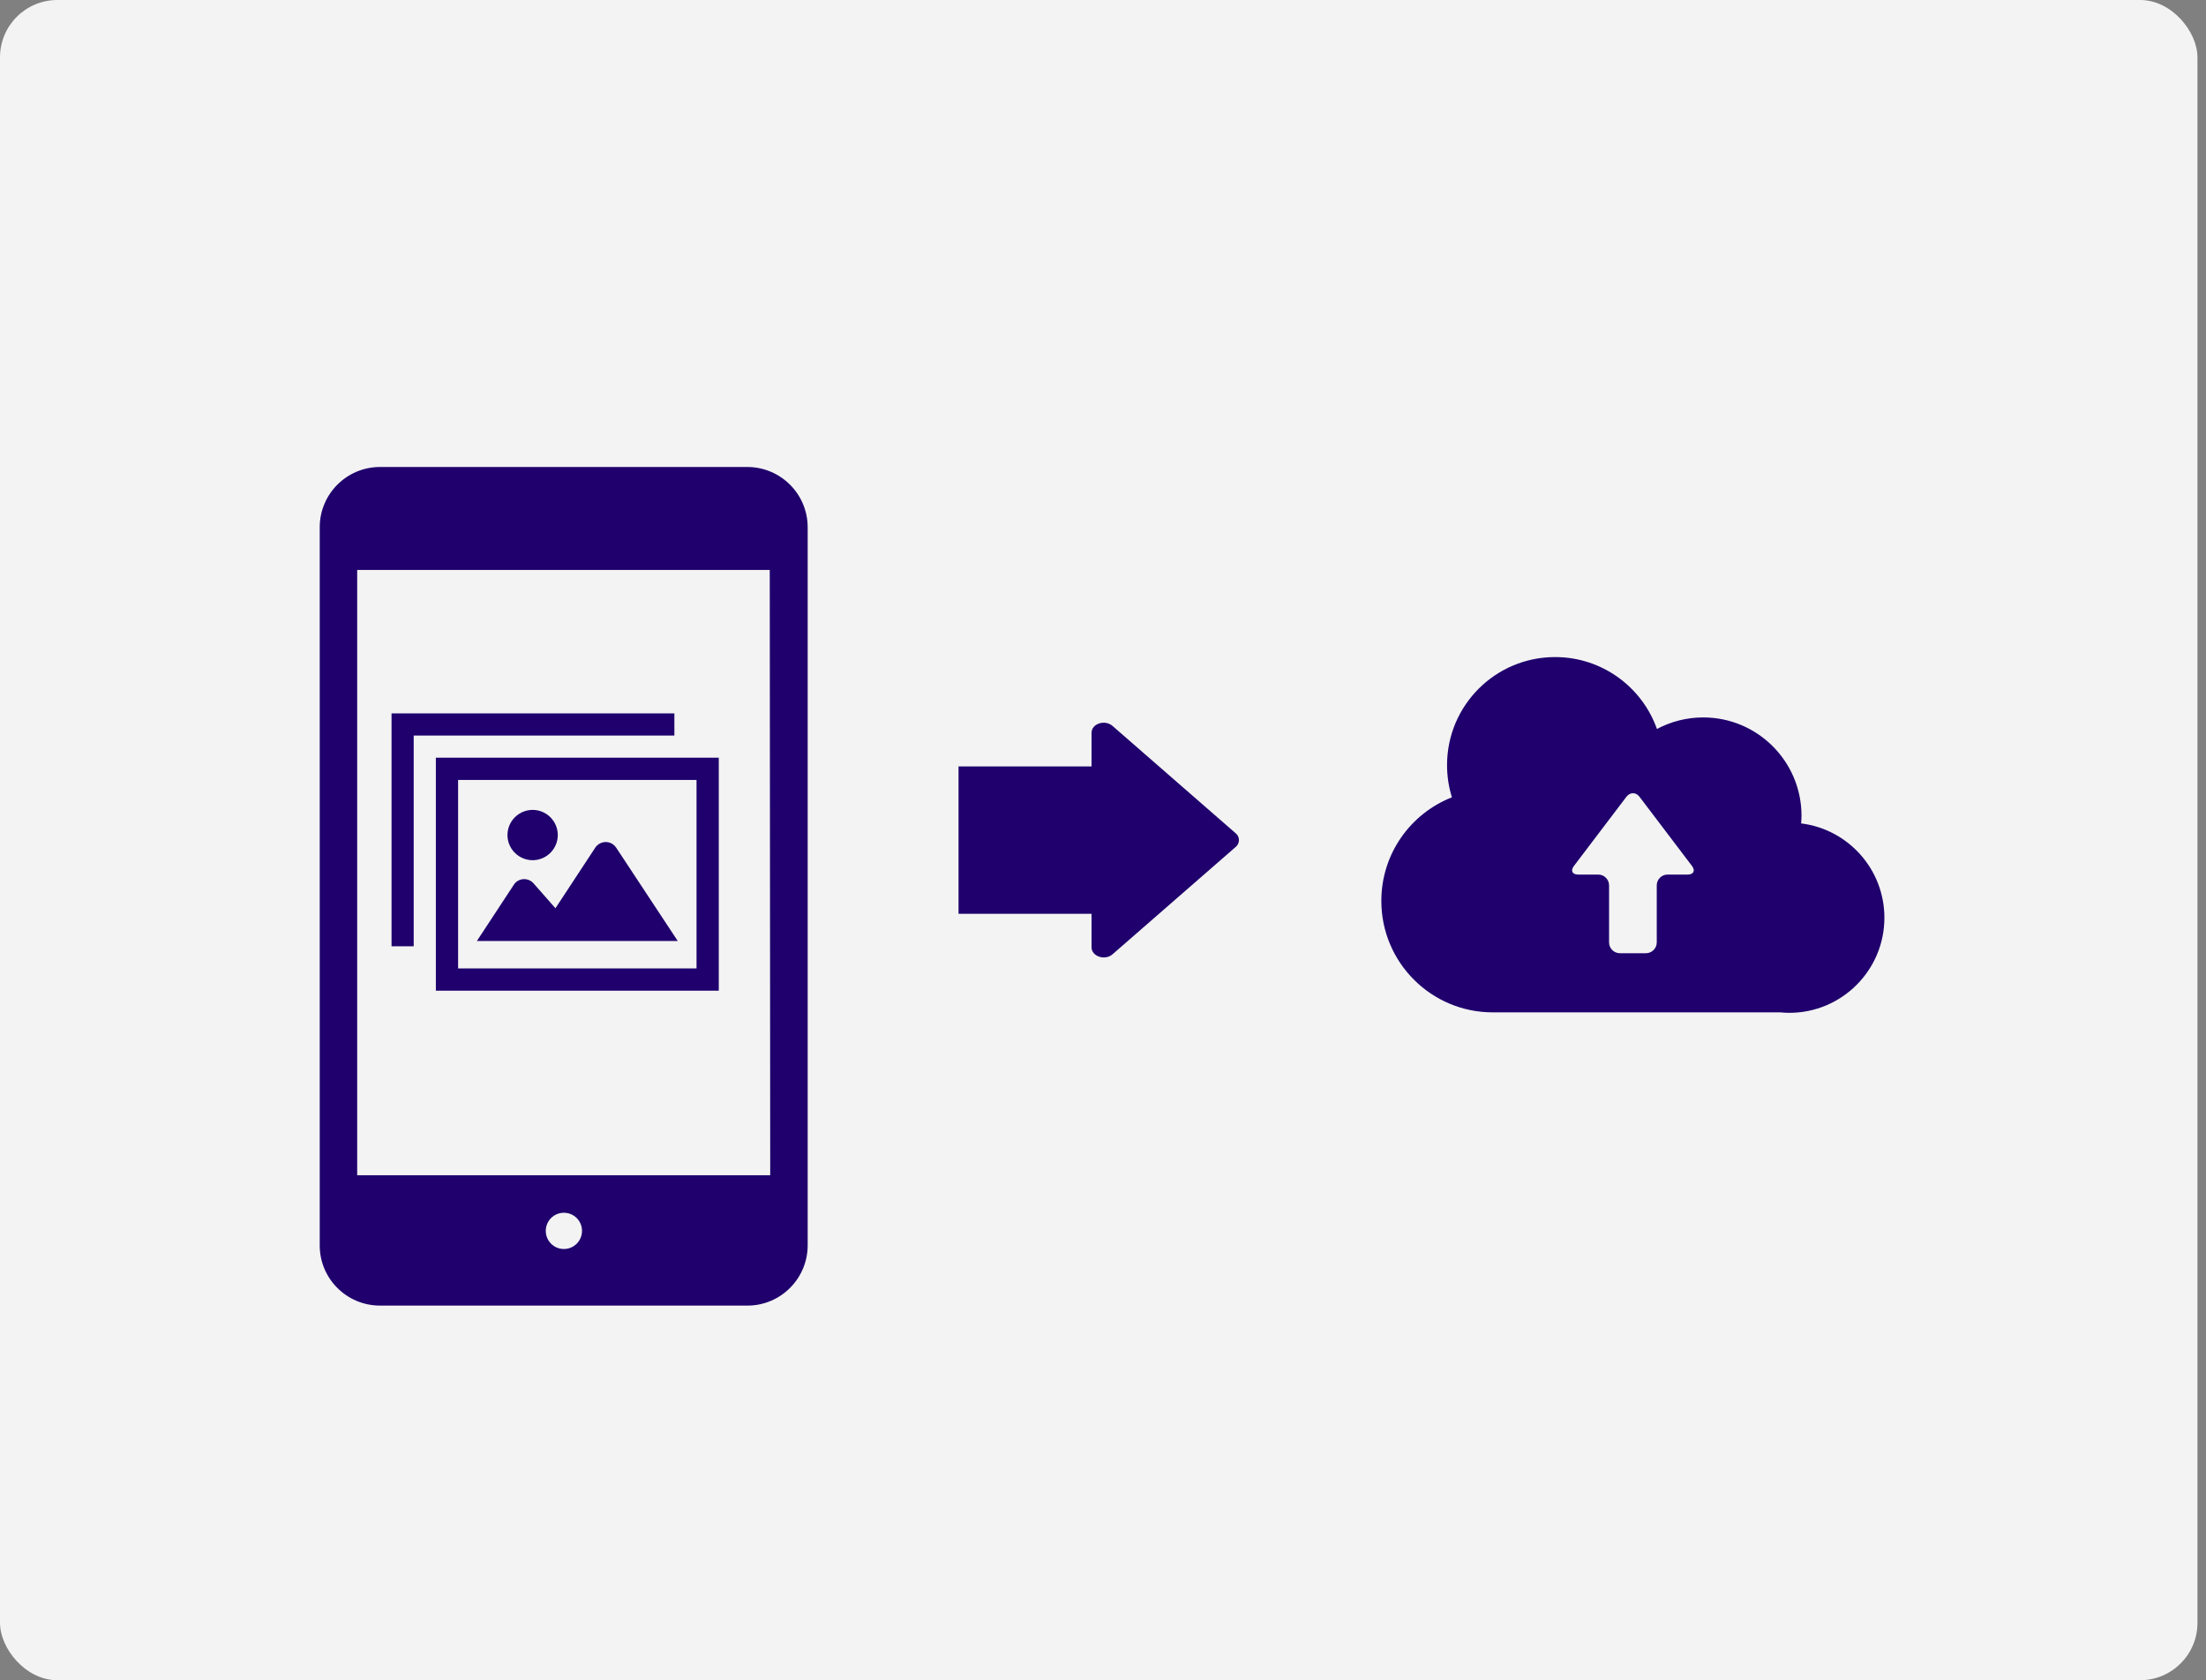 <?xml version="1.0" encoding="UTF-8"?><svg id="_レイヤー_1" xmlns="http://www.w3.org/2000/svg" width="235" height="179" viewBox="0 0 235 179"><rect x="0" y="0" width="235" height="179" fill="#808080" stroke="none"/><defs><style>.cls-1{fill:#f3f3f3;}.cls-2{fill:#1f006d;}</style></defs><g id="_レイヤー_2"><g id="_レイヤー_1-2"><rect class="cls-1" width="234.09" height="179" rx="6.11" ry="6.11"/><path class="cls-2" d="M46.43,80.72v24.82h30.14v-24.82h-30.14Zm27.77,22.45h-25.4v-20.08h25.4v20.08Z"/><path class="cls-2" d="M65.63,90.29c-.41-.61-1.23-.77-1.85-.36-.14,.1-.27,.22-.36,.36l-4.25,6.47-2.34-2.66c-.27-.31-.68-.47-1.09-.44-.41,.03-.78,.25-1,.59l-3.94,6h21.4l-6.57-9.96Z"/><path class="cls-2" d="M56.73,91.64c1.48,0,2.68-1.19,2.69-2.67,0-1.48-1.19-2.68-2.67-2.69-1.48,0-2.68,1.19-2.69,2.67,0,.02,0,.03,0,.05,.02,1.46,1.21,2.63,2.67,2.64Z"/><polygon class="cls-2" points="71.84 78.36 71.84 76 41.71 76 41.71 100.81 44.07 100.81 44.07 98.45 44.07 78.36 69.48 78.36 71.84 78.36"/><path class="cls-2" d="M79.64,49.75H40.47c-3.54,.01-6.4,2.87-6.41,6.41v76.52c0,3.54,2.87,6.4,6.41,6.41h39.17c3.53-.01,6.39-2.88,6.4-6.41V56.16c-.01-3.53-2.87-6.39-6.4-6.41Zm-19.59,83.31c-1.07-.01-1.92-.88-1.91-1.95,.01-1.07,.88-1.92,1.95-1.91,1.06,.01,1.91,.87,1.91,1.93,0,1.06-.85,1.92-1.91,1.93-.01,0-.03,0-.04,0Zm22-7.86H38.05V60.72h43.95l.05,64.48Z"/><rect class="cls-2" x="102.11" y="81.65" width="18.08" height="15.7"/><path class="cls-2" d="M116.28,100.92v-22.84c0-1,1.43-1.45,2.24-.74l13.1,11.42c.41,.32,.48,.91,.16,1.32-.05,.06-.1,.11-.16,.16l-13.1,11.42c-.81,.71-2.24,.23-2.24-.74Z"/><path class="cls-2" d="M191.87,87.73c.02-.27,.04-.55,.04-.83,0-5.78-4.69-10.47-10.47-10.47-1.78,0-3.46,.45-4.93,1.23-1.58-4.46-5.84-7.66-10.85-7.66-6.36,0-11.51,5.15-11.51,11.51,0,1.19,.18,2.35,.52,3.43-4.41,1.73-7.52,6.02-7.52,11.04,0,6.55,5.31,11.87,11.87,11.87h30.63c.32,.03,.64,.05,.96,.05,5.59,0,10.13-4.54,10.13-10.13,0-5.17-3.87-9.43-8.87-10.05Zm-12.09,5.44h-2.14c-.63,0-1.15,.52-1.15,1.15v6.08c0,.63-.52,1.15-1.15,1.15h-2.78c-.63,0-1.15-.52-1.15-1.15v-6.08c0-.63-.52-1.15-1.15-1.15h-2.14c-.63,0-.84-.41-.45-.92l5.59-7.37c.38-.5,1.01-.5,1.39,0l5.59,7.37c.38,.5,.18,.92-.45,.92Z"/></g></g></svg>